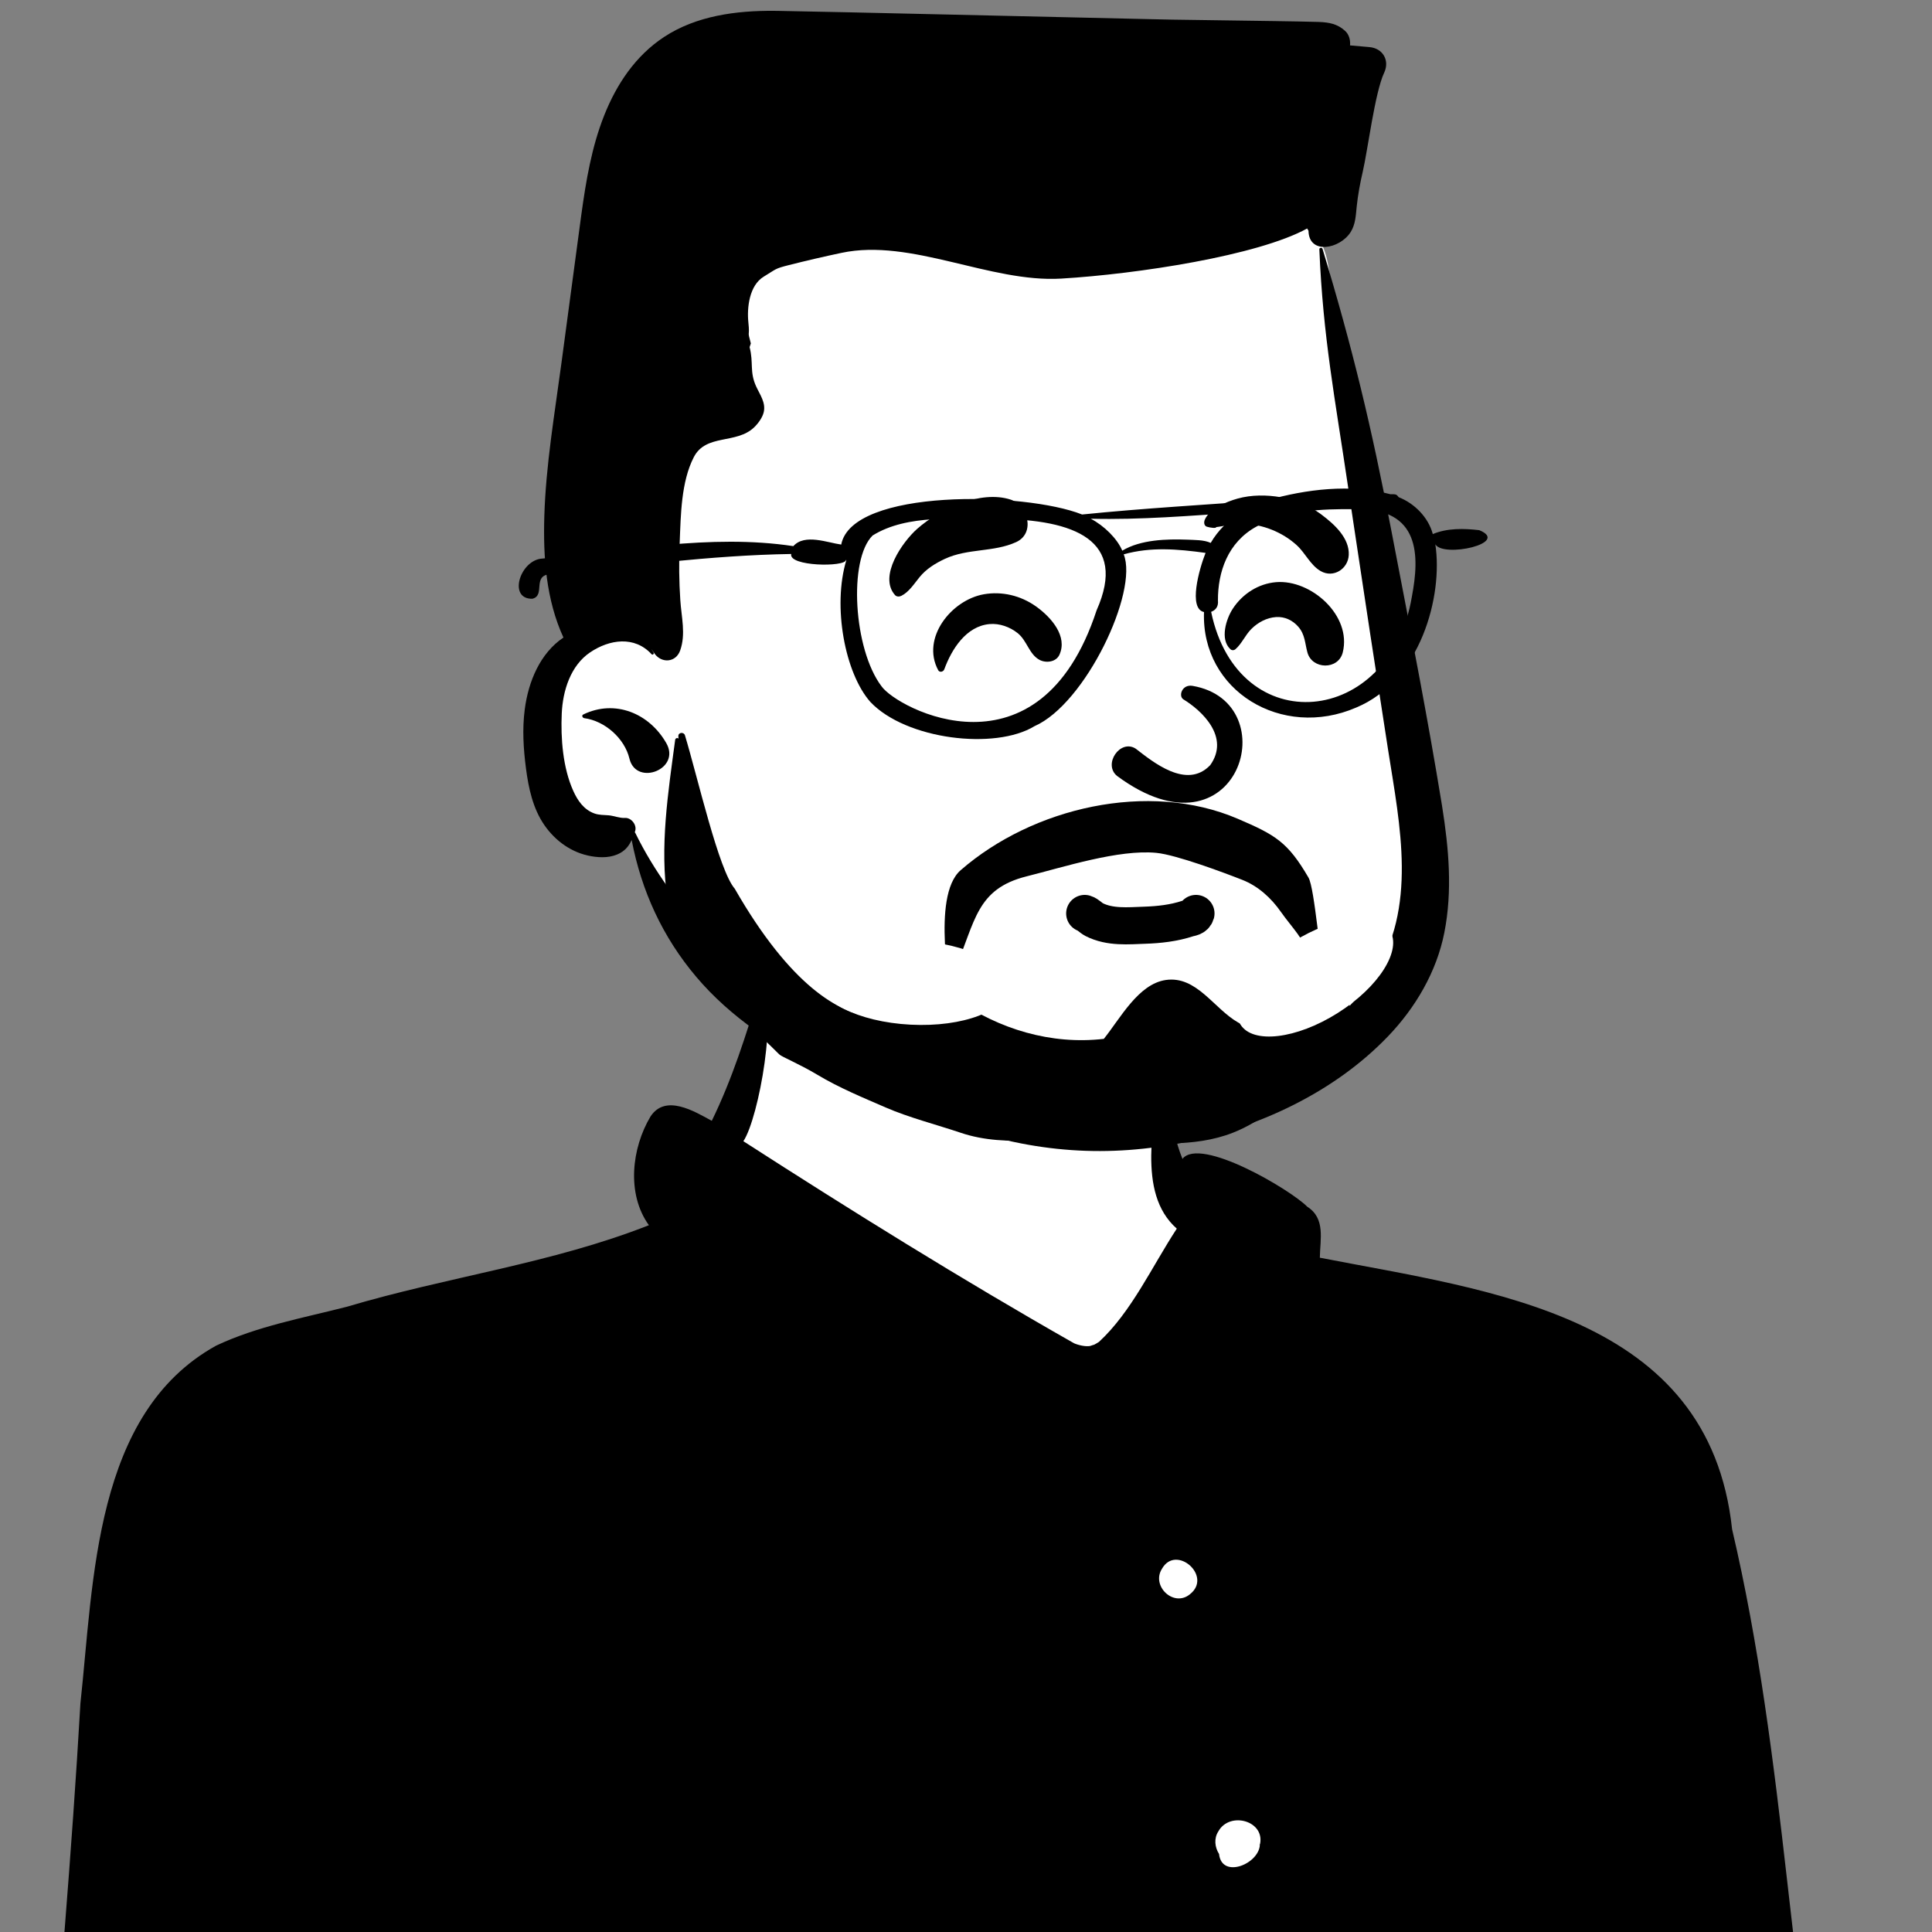 <svg width="250" height="250" viewBox="0 0 250 250" fill="none" xmlns="http://www.w3.org/2000/svg">
<rect x="0" y="0" width="250" height="250" fill="#808080" stroke="none"/>
<g clip-path="url(#clip0_206_222)">
<path fill-rule="evenodd" clip-rule="evenodd" d="M201.439 629.509C200.428 638.374 197.172 656.711 195.573 665.718C195.108 668.336 194.783 670.17 194.689 670.772C185.642 718.069 181.939 766.13 180.221 814.183C179.717 820.435 179.967 826.672 181.054 832.85C181.11 833.168 181.168 833.485 181.228 833.801C181.532 833.739 181.841 833.682 182.154 833.632C194.878 831.564 203.449 840.856 211.731 849.618C214.97 853.043 218.163 856.417 221.514 859.108C229.558 866.286 238.264 872.672 247.386 878.406C251.116 880.602 255.346 883.197 258.203 886.638C260.147 888.982 261.445 891.726 261.411 895.023L261.399 896.154L262.517 895.982C262.852 895.93 263.131 895.948 263.357 896.056C263.596 896.171 263.761 896.379 263.894 896.622C264.489 897.713 264.487 899.446 264.52 900.759C264.529 901.095 264.537 901.408 264.551 901.685C264.652 905.624 262.87 908.223 260.189 910.001C256.015 912.769 249.787 913.641 244.739 914.378C243.805 914.514 242.909 914.645 242.066 914.78C211.013 918.109 179.575 909.703 150.843 898.316C150.762 898.284 150.682 898.252 150.6 898.22C150.522 898.234 150.443 898.246 150.364 898.257C148.074 898.559 146.105 897.338 144.547 895.573C142.395 893.134 140.994 889.608 140.658 886.871C140.366 885.547 140.55 884.314 140.713 883.093C140.93 881.469 141.112 879.865 140.607 878.291C136.643 869.279 136.123 859.478 136.69 849.877C136.534 837.99 139.264 834.637 141.486 831.979C143.351 829.747 144.858 827.936 144.373 822.869C144.312 822.121 144.076 817.307 144.179 814.916L144.922 814.81C143.743 797.811 139.467 780.976 135.19 764.154C128.222 736.756 121.224 709.39 127.937 681.386C130.056 672.752 134.247 665.109 138.452 657.419C141.12 652.539 143.796 647.641 145.978 642.472C146.018 642.379 146.057 642.286 146.095 642.193C146.074 642.101 146.055 642.009 146.037 641.917C145.624 639.774 146.134 637.594 146.62 635.397C147.064 633.39 147.498 631.369 147.395 629.351C147.357 625.556 146.61 621.925 145.825 618.247C145.785 618.059 145.744 617.87 145.703 617.682C145.52 617.631 145.336 617.578 145.153 617.525C141.56 616.485 138.048 615.209 134.675 613.542L133.771 613.095L133.369 614.019C133.241 614.312 133.054 614.537 132.829 614.691C132.581 614.86 132.291 614.945 132 614.956C131.684 614.969 131.364 614.896 131.087 614.742C130.868 614.621 130.677 614.449 130.54 614.226C130.156 612.651 130.585 610.989 130.969 609.342C131.223 608.256 131.471 607.173 131.554 606.118C131.679 605.514 131.786 604.809 131.899 604.057C132.215 601.957 132.545 599.422 133.68 597.914C134.002 597.486 134.396 597.151 134.904 596.986C135.391 596.827 135.968 596.824 136.654 596.983C137.057 597.076 137.403 597.203 137.694 597.362C137.738 596.958 137.782 596.553 137.825 596.148C139.638 579.01 139.984 561.725 138.977 544.522C138.899 543.189 138.813 541.856 138.718 540.524C138.178 541.75 137.65 542.977 137.134 544.207C134.043 551.573 131.33 559.216 128.618 566.855C124.824 577.547 121.033 588.234 116.196 598.141C116.118 598.302 116.039 598.463 115.96 598.623C116.054 598.725 116.13 598.846 116.194 598.978C116.308 599.217 116.368 599.465 116.321 599.714C116.276 599.954 116.134 600.183 115.91 600.404C114.114 602.145 113.179 604.475 112.274 606.81C112.228 606.928 112.183 607.046 112.137 607.164C111.456 609.312 110.341 611.259 108.826 612.752C107.48 614.078 105.818 615.042 103.882 615.408C103.679 615.446 103.476 615.477 103.274 615.501C103.224 615.714 103.175 615.924 103.126 616.132C102.885 617.157 102.634 618.238 102.372 619.366C99.306 632.573 94.722 652.381 86.459 666.96C81.17 676.291 74.379 683.507 65.403 685.2C64.749 685.323 64.095 685.415 63.443 685.477C63.988 685.752 64.444 686.125 64.761 686.644C65.794 688.336 64.763 690.642 63.983 692.756C63.523 694.005 63.084 695.217 62.911 696.291C62.073 698.688 61.371 701.15 60.669 703.615C59.382 708.135 58.099 712.666 55.918 716.803C55.837 716.958 55.754 717.113 55.67 717.267C55.757 717.37 55.825 717.48 55.877 717.608C55.964 717.825 55.98 718.035 55.956 718.293C55.934 718.524 55.888 718.711 55.788 718.889C55.999 718.973 56.207 719.077 56.41 719.201C57.381 719.798 57.975 720.704 58.27 721.738C58.628 722.993 58.557 724.429 58.175 725.789C57.775 727.207 57.034 728.549 56.04 729.524C55.206 730.341 54.189 730.9 53.044 730.967C52.967 730.972 52.89 730.974 52.814 730.974C52.752 731.016 52.69 731.055 52.628 731.09C52.122 731.376 51.417 731.53 50.757 731.542L50.53 733.43C50.674 733.589 50.695 733.672 50.685 733.758C49.714 745.44 46.936 756.832 44.174 768.178C43.662 770.284 43.149 772.389 42.649 774.494C41.675 777.847 40.955 781.302 40.235 784.76C39.054 790.435 37.879 796.12 35.521 801.352C35.463 801.482 35.404 801.611 35.344 801.74C35.402 801.864 35.458 801.989 35.51 802.116C36.687 804.938 36.447 808.199 35.862 811.138C34.911 812.225 33.124 812.133 31.639 812.178C31.069 812.195 30.521 812.212 30.029 812.263C29.714 812.296 29.38 812.347 29.034 812.406C29.084 812.721 29.132 813.037 29.177 813.354C29.898 818.417 29.87 823.574 29.846 828.712C29.832 831.615 29.819 834.513 29.936 837.385C29.95 837.725 29.966 838.064 29.984 838.403C30.293 838.356 30.615 838.323 30.948 838.305C34.197 838.128 36.455 839.464 38.097 841.557C40.636 844.792 41.782 849.717 42.789 853.914C43.064 855.057 43.326 856.15 43.598 857.148C45.668 864.082 48.318 870.763 50.967 877.441C54.498 886.342 58.031 895.238 60.141 904.682L60.463 906.123L61.649 905.244C61.756 905.166 61.881 905.11 62.019 905.105C62.157 905.1 62.301 905.144 62.449 905.231C66.689 907.777 66.735 913.029 66.914 917.451C66.93 917.841 66.945 918.227 66.963 918.605C66.921 919.539 66.99 920.545 67.061 921.567C67.234 924.016 67.592 926.693 65.52 928.259C50.883 938.236 31.089 937.949 14.171 935.329C7.426 934.099 0.841 932.044 -5.411 929.232C-7.774 928.43 -9.541 927.583 -10.623 926.19C-11.541 925.008 -11.921 923.437 -11.772 921.255C-12.188 917.288 -11.831 913.513 -11.48 909.732C-11.175 906.455 -10.874 903.175 -11.036 899.873C-10.54 887.191 -7.638 874.655 -4.786 862.306C-4.671 861.812 -4.557 861.317 -4.443 860.823C-4.276 860.3 -4.108 859.766 -3.937 859.223C-1.74 852.242 0.853 843.688 7.163 839.778C7.338 839.738 7.62 839.729 7.933 839.703C8.765 839.634 9.749 839.521 10.334 839.239C10.35 839.231 10.366 839.224 10.381 839.216L10.021 840.43L11.9 839.626C12.334 839.44 12.787 839.3 13.253 839.213C13.406 839.184 13.56 839.161 13.716 839.143C13.791 838.992 13.866 838.84 13.94 838.688C16.495 833.404 17.682 827.648 18.858 821.89C19.585 818.333 20.311 814.776 21.377 811.34C21.469 811.044 21.563 810.749 21.66 810.455C21.371 810.366 21.086 810.267 20.806 810.159C17.836 809.015 15.143 806.73 14.308 803.64C14.509 802.766 14.925 801.812 15.554 801.097C16.021 800.567 16.611 800.165 17.343 800.119L18.662 800.036L18.175 798.807C17.693 797.589 17.624 796.203 17.771 794.896C20.257 779.575 23.568 764.385 27.136 749.275C28.493 743.656 29.946 738.056 31.586 732.513C31.826 731.845 32.016 731.092 32.21 730.318C32.611 728.715 32.977 726.961 34.144 725.951C34.422 725.712 34.734 725.523 35.071 725.372C34.771 725.102 34.477 724.824 34.19 724.541C31.698 722.084 29.583 719.099 29.523 715.745C29.406 714.335 30.073 712.883 31.104 711.98C31.442 711.684 31.823 711.446 32.233 711.301L33.813 712.273C34.192 712.506 34.553 712.771 34.916 713.035C35.221 713.258 35.526 713.48 35.838 713.686L39.615 716.183L37.176 712.369C35.259 709.368 36.21 705.714 36.982 702.357C37.19 701.451 37.394 700.562 37.549 699.704C37.753 698.79 37.953 697.871 38.153 696.951C39.364 691.385 40.587 685.747 42.716 680.505C42.803 680.291 42.891 680.079 42.98 679.865C42.805 679.719 42.63 679.57 42.456 679.419C34.166 672.221 30.922 663.338 30.502 653.811C29.898 640.081 35.099 625.031 39.706 611.631C40.877 608.225 42.011 604.924 43.008 601.777C43.076 601.561 43.144 601.345 43.212 601.127C43.025 600.982 42.839 600.842 42.653 600.708C41.524 599.896 40.171 599.143 38.775 598.37C35.309 596.451 31.372 594.456 30.849 590.555C30.907 588.459 31.728 586.437 32.514 584.448C32.833 583.64 33.149 582.838 33.42 582.039C33.63 581.1 34.27 579.881 35.085 579.329C35.261 579.209 35.447 579.112 35.646 579.135C35.823 579.154 35.986 579.272 36.153 579.449L37.281 580.642L37.768 579.074C38.017 578.273 38.267 577.471 38.517 576.668C43.289 561.355 48.131 545.76 47.695 529.586C47.689 529.35 47.681 529.113 47.673 528.879C47.437 528.802 47.198 528.734 46.954 528.677C45.292 528.29 43.604 528.442 41.938 528.61C39.844 528.82 37.763 529.109 35.885 527.703C18.772 514.612 20.634 481.245 22.099 461.767C22.118 461.514 22.138 461.258 22.157 461.003C21.92 460.937 21.683 460.864 21.447 460.785C20.652 460.519 19.892 460.193 19.201 459.782L18.633 459.445L18.115 459.854C17.864 459.864 17.717 459.716 17.554 459.542C16.886 458.832 16.225 457.542 15.567 455.959C13.238 450.356 11.154 441.184 10.539 438.483C10.523 438.415 10.509 438.351 10.493 438.281C-1.96 381.841 2.804 323.643 7.471 266.458C7.805 262.371 8.138 258.29 8.464 254.216C9.469 246.683 9.854 238.972 10.239 231.245C11.026 215.433 11.796 199.547 18.034 185.018C22.2 174.405 33.944 171.941 43.917 169.708C44.191 169.647 44.464 169.586 44.735 169.525C49.929 167.978 55.152 166.783 60.368 165.59C68.361 163.761 76.338 161.932 83.952 158.931C84.364 158.769 84.775 158.603 85.184 158.434C84.891 158.135 84.622 157.816 84.379 157.478C83.043 155.616 82.519 153.18 82.656 150.762C82.799 148.255 83.654 145.754 85.121 143.901C85.697 143.478 86.373 143.433 87.058 143.545C88.403 143.765 89.805 144.562 90.945 145.19C91.058 145.253 91.168 145.313 91.276 145.372L92.132 145.841L92.587 144.977C94.381 141.566 95.626 137.807 96.843 134.118C97.545 131.987 98.24 129.881 99.033 127.885C101.464 122.747 105.634 120.283 110.444 119.335C117.694 117.905 126.366 119.835 133.073 121.509C133.314 121.571 133.556 121.632 133.8 121.694C137.183 122.552 140.811 123.446 143.624 125.558C148.308 129.299 149.303 135.115 150.361 140.821C150.897 143.71 151.434 146.584 152.378 149.207C152.484 149.501 152.596 149.794 152.713 150.087C152.98 149.966 153.241 149.875 153.495 149.817C157.204 148.969 165.345 153.791 168.151 156.359C168.885 156.845 169.22 157.329 169.395 157.874C169.685 158.782 169.592 159.822 169.525 160.848C169.494 161.314 169.465 161.777 169.459 162.23C169.456 162.495 169.46 162.764 169.469 163.035C169.725 163.085 169.981 163.135 170.236 163.185C171.888 163.506 173.574 163.819 175.281 164.137C187.497 166.411 200.819 168.856 210.322 175.582C216.967 180.284 221.704 187.109 222.811 197.484C226.323 212.477 228.187 227.625 229.913 242.782C230.145 244.784 230.374 246.788 230.603 248.792C233.384 273.104 236.186 297.554 243.741 320.926C244.483 322.743 245.202 324.491 245.922 326.241C257.218 353.705 268.682 381.538 271.394 411.401C272.865 425.672 272.641 440.09 270.199 454.236C270.057 454.999 269.453 455.533 268.764 455.814C268.008 456.122 267.101 456.15 266.422 455.722L262.808 453.441L265.1 457.048C269.924 464.641 265.884 477.994 263.149 487.422C262.744 488.819 262.363 490.133 262.035 491.337C259.935 498.299 256.539 505.881 251.204 509.903C249.184 511.425 246.884 512.424 244.264 512.647C241.858 512.851 239.191 512.402 236.236 511.139C235.866 510.98 235.507 510.817 235.16 510.651C235.08 511.043 234.999 511.436 234.919 511.828C229.115 540.035 222.638 567.992 214.95 595.756L213.879 599.625L216.584 596.659C217.016 596.186 217.511 595.908 218.027 595.805C218.606 595.69 219.202 595.792 219.75 596.04C220.376 596.323 220.941 596.796 221.363 597.389C221.748 597.931 222.013 598.575 222.087 599.274C221.866 603.067 220.641 606.713 219.431 610.352C218.786 612.293 218.142 614.232 217.639 616.188C217.077 618.206 215.892 619.445 214.371 620.227C212.045 621.423 209.003 621.617 206.135 621.828C204.638 621.938 203.182 622.047 201.875 622.27C201.679 622.304 201.482 622.341 201.282 622.381C201.225 622.571 201.169 622.76 201.114 622.951C200.728 624.288 200.39 625.639 200.051 626.99C199.781 628.071 199.51 629.152 199.214 630.226L201.058 630.759C201.193 630.314 201.32 629.897 201.439 629.509ZM58.228 461.52C58.292 453.42 61.179 445.782 64.04 438.155C65.233 434.977 66.424 431.801 67.418 428.598C67.478 428.407 67.536 428.217 67.594 428.026C67.444 427.875 67.293 427.731 67.139 427.595C66.41 426.947 65.508 426.356 64.588 425.758C63.305 424.925 61.967 424.087 61.17 422.956C60.68 422.26 60.426 421.441 60.596 420.324C61.058 411.976 61.628 403.63 62.31 395.298C62.469 393.519 62.631 391.74 62.792 389.96C65.637 358.579 68.503 326.839 62.868 295.614C62.62 294.192 62.331 292.785 62.041 291.377C61.846 290.431 61.652 289.485 61.47 288.536C61.444 288.396 61.415 288.211 61.381 287.995C61.218 286.97 60.947 285.339 60.399 284.149C59.904 283.073 59.179 282.386 58.311 282.234C58.005 282.181 57.693 282.196 57.381 282.276C57.325 282.498 57.269 282.726 57.214 282.953C47.777 321.818 50.145 361.465 52.523 401.037C53.617 419.242 54.71 437.431 54.642 455.519C54.642 455.697 54.641 455.874 54.64 456.052C54.753 456.087 54.861 456.146 54.958 456.234C55.203 456.456 55.27 456.766 55.221 457.055C55.162 457.406 54.942 457.74 54.604 457.918C54.486 457.98 54.361 458.02 54.234 458.039C54.196 458.209 54.157 458.378 54.118 458.548C53.936 459.321 53.732 460.089 53.505 460.852C53.449 461.039 53.392 461.226 53.334 461.412C53.477 461.549 53.62 461.685 53.764 461.821C54.728 462.738 55.698 463.647 56.678 464.547L58.427 466.152L58.286 463.783C58.24 463.024 58.222 462.27 58.228 461.52Z" fill="white"/>
<path fill-rule="evenodd" clip-rule="evenodd" d="M264.171 466.183C260.588 478.232 257.299 496.074 248.174 504.945C244.964 507.538 241.19 505.955 237.505 505.639C239.88 491.7 241.519 477.647 242.843 463.572C250.35 462.132 257.588 459.514 264.292 455.847C266.033 458.765 264.945 463.203 264.171 466.183ZM234.248 501.952C230.789 521.864 226.073 541.526 221.509 561.159C219.092 573.127 213.943 585.469 212.834 597.281C189.543 606.575 164.344 602.963 140.255 599.169C140.626 598.856 140.909 598.376 140.949 597.789C141.548 597.517 142.037 596.976 142.127 596.167C143.483 578.425 145.962 559.128 141.772 541.962C144.54 539.466 147.016 536.565 149.324 533.639C151.423 530.868 147.055 527.203 144.6 529.219C147.998 520.732 151.504 512.29 155.18 503.917C156.162 501.674 152.853 499.719 151.861 501.978C138.172 533.307 126.623 565.371 114.684 597.415C114.019 596.095 111.347 596.253 112.316 598.129C87.854 600.173 62.322 593.932 39.816 583.779C45.195 566.507 51.321 548.911 50.962 530.634C56.23 530.879 63.348 527.88 66.136 523.345C68.924 525.511 72.341 522.852 73.81 520.327C77.204 513.705 75.325 505.62 73.362 498.832C80.291 499.922 88.966 493.496 84.226 486.317C76.9 479.891 68.54 474.417 61.359 467.645C60.745 454.947 65.665 443.097 70.133 431.185C92.712 447.098 114.849 464.22 138.558 478.267C142.635 478.682 145.927 475.597 148.988 473.345C157.72 466.865 166.533 460.471 175.138 453.815C176.082 454.163 177.167 454.077 177.97 453.539C183.465 459.425 189.273 464.86 194.709 470.775C197.975 473.793 200.333 478.504 204.892 479.661C207.023 480.052 208.38 479.169 209.746 477.69C218.038 468.916 226.959 460.768 235.551 452.295C236.656 453.732 238.786 453.247 239.848 451.869C238.985 468.639 236.786 485.357 234.248 501.952ZM218.891 599.29C218.628 599.514 218.939 599.322 219.188 599.696C219.44 602.103 218.027 604.55 217.553 606.912C215.982 610.387 216.134 618.424 211.496 618.548C185.876 623.005 159.989 619.208 134.919 613.476C135.245 608.39 136.821 603.149 135.793 598.112C136.212 597.735 136.657 597.472 137.153 597.37C137.013 598.082 137.109 598.956 137.655 599.309C159.105 608.73 190.18 610.677 212.443 601.921C214.784 602.661 216.533 599.645 214.699 597.981C215.009 597.939 215.307 597.831 215.559 597.639C215.195 599.229 217.524 600.458 218.891 599.29ZM147.563 619.588C148.216 619.761 148.872 619.921 149.528 620.077C149.024 621.28 149.751 623.017 149.553 624.369C149.092 622.692 148.443 621.072 147.563 619.588ZM109.285 605.792C108.265 608.719 106.645 611.974 103.224 612.439C102.424 612.116 101.503 612.173 100.901 612.723C78.603 612.422 51.319 605.7 34.34 591.019C34.136 589.01 35.092 586.989 35.291 584.989C35.572 584.198 35.893 579.21 36.955 580.135C36.145 582.119 35.446 585.03 38.536 584.736C60.398 597.348 86.233 602.152 111.282 601.363C110.485 602.762 109.883 604.279 109.285 605.792ZM62.962 689.162C61.044 696.036 58.992 702.877 56.798 709.668C54.689 719.739 49.61 721.091 42.062 714.493C36.6 711.186 38.904 705.247 39.73 700.128C40.751 693.837 42.075 687.591 43.029 681.29C49.045 685.748 56.619 687.936 64.062 686.961C63.467 687.536 63.208 688.279 62.962 689.162ZM52.907 721.412C52.84 721.392 52.77 721.37 52.703 721.348C52.779 721.322 52.853 721.293 52.927 721.268C52.92 721.316 52.914 721.363 52.907 721.412ZM48.975 734.375C46.595 755.548 39.72 775.889 35.011 796.612C34.479 800.905 31.198 802.473 27.243 801.113C25.618 800.692 23.132 800.09 21.941 798.813C20.584 797.354 21.506 794.509 21.807 792.807C23.676 782.279 25.775 771.796 27.925 761.319C30.486 749.937 32.567 738.329 35.365 727.076C39.42 730.515 44.585 732.933 50.002 733.034C49.477 733.226 49.039 733.674 48.975 734.375ZM34.075 810.045C33.755 810.116 33.435 810.173 33.112 810.225C33.599 808.682 34.064 806.536 33.199 805.098C33.397 805.028 33.589 804.951 33.775 804.865C34.059 806.602 34.258 808.269 34.075 810.045ZM31.317 853.699C36.474 857.047 39.484 862.682 42.123 868.058C43.819 871.508 45.202 875.671 47.797 878.612C48.872 881.508 49.954 884.401 50.984 887.312C54.068 896.894 57.915 907.059 57.544 917.165C57.547 917.156 57.547 917.143 57.554 917.127C57.519 917.38 57.433 917.625 57.374 917.872C57.608 917.71 57.878 917.553 57.512 917.821C57.478 917.793 57.376 917.887 57.371 917.879C57.371 917.885 57.368 917.892 57.368 917.898C57.391 917.879 57.413 917.863 57.442 917.843C57.417 917.861 57.387 917.892 57.362 917.914C57.362 917.921 57.358 917.93 57.355 917.939C57.336 917.957 57.194 918.061 57.224 918.023C56.888 918.176 56.613 918.388 56.357 918.643C36.598 922.928 14.783 923.69 -3.486 913.876C-10.507 899.588 -3.305 875.714 -0.424 860.327C8.774 855.083 20.818 848.429 31.317 853.699ZM39.272 848.026C40.017 851.316 40.52 854.637 41.208 857.927C39.187 855.743 38.147 853.002 36.383 850.695C35.297 848.416 34.131 845.139 31.429 844.717C31.355 842.868 31.304 841.018 31.278 839.168C35.873 839.738 38.296 843.696 39.272 848.026ZM64.306 920.17C64.251 919.268 63.778 918.372 63.003 917.879C63.181 914.695 62.637 911.603 62.139 908.465C65.484 912.037 64.06 917.761 64.607 922.24C64.563 924.023 65.428 926.293 63.355 927.213C56.885 931.687 49.042 933.773 41.31 934.672C24.444 936.604 6.909 933.503 -8.161 925.661C-10.178 922.929 -9.472 916.286 -9.742 912.788C-8.789 915.91 -7.116 918.687 -3.806 919.664C16.696 929.535 40.825 928.347 62.392 922.791C63.805 922.411 64.374 921.31 64.306 920.17ZM10.178 851.092C10.296 850.948 10.408 850.804 10.523 850.656C11.243 850.621 11.963 850.558 12.683 850.478C11.606 850.908 10.546 851.375 9.512 851.898C9.736 851.632 9.96 851.364 10.178 851.092ZM18.911 834.695C20.669 827.279 21.301 819.65 22.194 812.09C24.78 813.008 27.373 813.64 30.092 813.712C26.761 823.805 26.933 834.854 27.023 845.392C22.935 846.086 18.534 846.474 14.527 845.108C16.536 841.889 17.98 838.388 18.911 834.695ZM46.485 523.284C44.242 523.06 42.011 523.216 39.791 523.536C26.646 514.604 24.574 477.969 22.511 462.503C31.917 464.907 41.879 464.259 51.01 461.095C51.182 462.781 53.106 463.649 54.277 462.512C60.469 473.534 69.734 482.36 79.291 490.25C79.18 489.882 79.1 490.557 79.24 490.301C78.023 493.092 73.553 491.644 71.439 493.588C70.082 494.599 69.797 496.369 70.661 497.549C68.374 503.869 72.01 511.586 68.588 517.581C67.819 518.474 66.818 519.116 66.156 520.119C61.601 516.998 57.45 523.599 52.837 523.889C52.869 523.889 52.901 523.889 52.936 523.885C52.226 523.964 51.087 523.925 50.463 523.837C49.139 523.632 47.82 523.417 46.485 523.284ZM54.959 302.449C55.925 296.148 57.051 289.885 58.514 283.684C60.277 283.991 60.67 288.029 60.895 289.22C68.443 323.376 65.175 358.527 61.941 393.002C61.157 402.247 60.511 411.508 60.005 420.775C59.352 425.037 64.253 426.483 66.869 428.816C63.23 440.532 56.952 451.866 57.694 464.343C56.719 463.447 55.752 462.541 54.792 461.629C55.035 460.845 55.243 460.061 55.419 459.271C56.614 458.649 56.993 456.932 55.97 456.026C56.363 404.938 46.776 353.414 54.959 302.449ZM150.357 203.002C152.171 199.774 156.976 203.966 153.957 206.311C151.857 208.012 148.945 205.218 150.357 203.002ZM157.643 236.999C159.114 234.295 163.89 235.637 162.997 238.842C163.009 238.704 163.019 238.596 163.029 238.512C163.156 241.122 158.096 243.24 157.745 239.904C157.195 239.037 157.064 237.901 157.643 236.999ZM164.389 273.722C168.031 272.288 169.373 277.67 166.287 279.105C162.968 280.283 161.14 274.91 164.389 273.722ZM168.638 313.149C169.537 310.104 174.133 310.909 174.1 314.039C173.984 318.266 167.728 316.99 168.638 313.149ZM176.171 351.396C177.449 347.571 182.358 349.55 181.947 353.255C182.483 355.395 178.336 359.712 177.496 356.215C176.376 354.865 175.848 353.13 176.171 351.396ZM183.883 395.508C183.893 395.495 183.903 395.482 183.912 395.469C186.643 396.755 184.28 402.607 181.647 400.458C179.092 398.899 180.86 393.954 183.883 395.508ZM187.477 431.319C190.663 434.451 185.736 439.409 182.593 436.202C179.404 433.076 184.328 428.117 187.477 431.319ZM264.91 455.511C264.952 455.603 264.997 455.696 265.048 455.783C264.965 455.712 264.882 455.642 264.798 455.572C264.833 455.552 264.872 455.533 264.91 455.511ZM145.477 828.669C145.597 830.989 145.77 833.329 146.328 835.575C147.987 844.707 159.716 855.668 169.368 849.108C173.797 845.991 175.736 839.959 181.016 838.004C186.549 835.952 192.607 837.972 197.263 841.143C202.651 844.813 206.85 850.042 211.439 854.609C221.198 864.324 232.021 872.974 243.608 880.413C249.672 884.179 262.37 889.825 257.343 898.641C253.497 904.222 243.818 901.561 242.152 904.711C220.682 905.595 199.673 899.722 179.263 893.71C168.901 890.323 158.06 888.348 148.015 884.045C138.388 875.614 138.356 857.06 139.682 845.169C140.114 842.569 141.187 830.204 145.237 832.406C146.44 832.538 144.693 831.208 144.264 831.37C144.828 830.569 145.291 829.644 145.477 828.669ZM262.309 898.052C262.447 898.119 262.591 898.151 262.738 898.154C263.161 899.236 262.953 903.642 262.873 904.401C261.571 911.031 251.131 912.132 245.596 913.134C226.149 916.199 206.37 914.056 187.397 909.168C178.137 906.874 168.927 904.221 159.938 901.025C151.947 898.593 142.08 894.557 143.061 884.426C147.525 890.436 161.742 892.21 168.895 894.696C191.343 901.515 214.119 908.85 237.81 909.085C241.399 908.931 246.359 909.934 249.052 907.229C254.761 906.413 260.684 903.252 262.309 898.052ZM267.474 382.708C262.274 362.216 253.907 342.713 245.762 323.271C236.959 297.456 234.379 270.114 231.234 243.175C229.504 227.976 227.633 212.798 224.133 197.885C221.158 170.086 192.926 167.055 170.786 162.746C170.817 160.372 171.547 157.672 169.166 156.154C166.981 153.934 155.314 147.035 153.01 149.956C152.105 147.755 151.662 145.313 151.234 142.963C150.946 142.036 150.827 138.839 149.82 138.864C149.604 145.123 146.949 154.285 152.277 158.986C149.079 163.861 146.412 169.767 142.197 173.649C142.2 173.645 142.203 173.642 142.207 173.639C141.995 173.776 141.781 173.901 141.56 174.019C141.611 173.978 141.307 174.09 141.058 174.17C140.485 174.279 139.538 174.069 138.952 173.805H138.959C124.443 165.555 110.242 156.72 96.191 147.671C98.199 144.699 100.798 130.137 98.306 128.119C96.563 133.864 94.749 139.628 92.104 145.034C89.813 143.783 86.106 141.534 84.175 144.474C81.739 148.558 81.044 154.48 83.967 158.541C71.406 163.491 57.86 165.224 44.891 169.092C39.24 170.541 33.256 171.619 27.954 174.132C12.153 182.898 12.14 204.498 10.407 220.406C5.961 297.842 -8.144 377.893 13.944 453.857C14.792 456.189 16.047 458.429 17.023 460.723C17.41 461.632 18.415 461.603 19.077 461.111C19.826 461.556 20.648 461.911 21.509 462.199C20.063 481.949 18.103 518.029 37.166 529.806C40.498 531.003 43.643 529.299 47.103 530.116C47.563 547.028 42.194 563.271 37.218 579.293C33.558 576.457 32.155 584.992 31.048 587.19C27.331 595.065 37.255 598.588 42.459 601.991C34.7 626.424 18.635 660.26 42.194 680.647C39.694 686.801 38.411 693.53 36.975 700.019C36.203 704.256 34.178 709.458 36.735 713.389C36.043 712.932 35.389 712.393 34.683 711.959C37.756 711.913 33.212 709.67 31.378 711.345C26.258 715.158 30.051 722.145 33.883 725.729C32.392 726.842 31.877 729.921 31.435 731.383C29.624 737.386 28.037 743.463 26.568 749.559C22.994 764.7 19.676 779.923 17.186 795.277C17.016 796.781 17.115 798.311 17.65 799.665C15.723 799.749 14.565 801.59 13.951 803.197C13.081 806.798 17.693 810.339 20.827 811.559C17.524 822.522 17.227 834.723 10.229 844.241C9.477 843.511 8.191 843.379 7.547 844.592C6.845 846.603 2.528 852.069 4.146 853.706C4.2 854.099 4.402 854.487 4.703 854.733C3.157 855.777 1.682 856.886 0.213 858.049C2.177 852.425 3.808 845.862 8.03 841.529C9.144 840.893 10.568 841.108 11.458 840.049C12.107 839.274 12.139 838.349 11.49 837.591C11.183 837.229 10.475 837.613 10.664 838.071C11.202 839.363 7.893 839.136 7.131 839.399C-0.298 844.015 -2.964 854.506 -5.372 862.461C-8.263 876.433 -12.311 890.674 -11.416 905.047C-12.378 910.073 -13.762 923.888 -10.847 927.687C4.537 936.854 23.623 939.545 41.311 937.78C49.195 936.638 69.897 934.138 68.418 923.195C67.922 917.015 69.351 908.762 63.301 904.906C62.607 904.499 61.938 904.612 61.445 904.976C57.747 888.425 49.713 873.547 44.891 857.399C42.87 849.99 41.407 837.296 31.263 837.85C30.937 829.866 31.627 821.68 30.523 813.773C30.523 813.776 30.523 813.776 30.52 813.776C30.514 813.757 30.504 813.738 30.495 813.722C32.578 813.469 36.082 814.026 37.186 811.847C37.751 808.782 38.028 805.181 36.763 802.25C40.565 793.851 41.362 784.107 43.945 775.239C47.154 761.745 50.853 748.241 52.005 734.375C52.066 733.636 51.669 733.178 51.141 733.005C51.964 732.99 52.838 732.785 53.467 732.429C59.148 732.102 62.389 722.011 57.279 718.887C57.323 718.452 57.266 718.071 57.135 717.754C60.591 711.151 61.785 703.935 64.214 697.028C64.672 693.954 67.695 689.411 65.947 686.647C92.18 679.833 98.439 639.604 104.427 616.855C113.076 615.165 112.257 606.931 116.952 601.59C117.775 600.794 117.813 599.837 117.426 599.066C125.727 582.064 130.962 562.774 138.386 545.082C139.388 562.232 139.05 579.465 137.237 596.551C131.754 595.279 131.733 602.852 130.968 606.487C130.571 608.746 130.175 611.002 129.778 613.261C129.195 616.586 133.471 617.536 134.616 614.906C138.04 616.599 141.605 617.895 145.253 618.951C146.024 622.573 146.773 626.145 146.802 629.885C147.03 634.168 144.661 638.458 145.461 642.602C140.18 655.199 131.897 666.007 128.079 679.133C115.46 725.068 141.207 769.8 144.331 815.379C143.015 809.633 143.782 823.669 143.836 824.829C143.977 834.186 135.785 829.851 136.099 850.324C135.52 860.069 136.075 870.049 140.06 879.088C140.943 881.869 139.428 884.638 140.073 887.492C140.705 892.661 144.936 900.494 150.856 899.712C184.634 912.502 223.766 924.101 259.295 912.191C261.765 910.961 264.341 909.37 265.227 906.609C265.985 904.144 267.006 894.814 262.738 895.536C262.829 887.049 254.766 881.923 248.264 878.096C239.174 872.384 230.498 866.019 222.485 858.865C210.336 849.112 200.323 830.274 182.367 833.188C180.028 820.37 182.478 807.299 182.459 794.362C183.629 737.309 194.852 681.376 203.344 625.169C203.419 624.682 202.754 624.477 202.591 624.963C184.303 677.71 179.662 734.303 176.225 789.706C175.089 804.6 176.371 819.424 179.423 834.032C171.389 836.242 170.146 848.753 160.764 847.55C155.78 846.504 151.316 842.57 149.314 837.936C151.446 834.47 149.938 829.624 149.852 825.684C149.522 821.863 149.135 818.045 148.683 814.234C145.573 770.456 121.586 728.103 131.047 683.837C135.569 662.065 157.033 643.801 150.271 620.253C169.544 624.686 189.629 625.566 209.231 622.957C216.345 622.736 218.618 619.731 220.11 613.101C221.185 608.683 223.381 604.344 223.417 599.757C223.099 596.192 218.808 593.703 216.242 596.516C223.935 568.735 230.42 540.746 236.226 512.525C254.982 520.571 262.37 497.419 265.819 483.475C267.482 475.125 271.062 464.848 266.277 457.037C280.272 462.616 270.968 390.286 267.474 382.708Z" fill="black"/>
<path fill-rule="evenodd" clip-rule="evenodd" d="M128.213 11.083C146.383 11.083 169.836 22.481 171.837 34.154C174.193 47.911 186.815 100.697 183.965 117.625C181.115 134.553 165.757 146.739 141.181 146.739C116.605 146.739 98.263 133.337 94.051 128.735C89.839 124.133 82.034 107.704 82.034 107.704C82.034 107.704 68.876 105.954 68.813 95.228C68.751 84.502 77.368 80.6 77.368 80.6C77.368 80.6 74.296 38.271 82.034 27.25C89.772 16.23 110.043 11.083 128.213 11.083Z" fill="white"/>
<path fill-rule="evenodd" clip-rule="evenodd" d="M170.723 32.271C170.71 32.025 171.069 31.996 171.136 32.213C175.056 45.164 177.472 55.256 180.016 68.533L180.767 72.439C182.775 82.856 184.803 93.288 186.515 103.756L186.616 104.381C187.474 109.799 187.968 115.27 186.893 120.7C185.888 125.775 183.143 130.428 179.578 134.133C172.688 141.295 163.113 145.769 153.482 147.769C148.611 148.78 143.587 149.17 138.624 148.818C136.15 148.645 133.68 148.296 131.258 147.781L130.99 147.724C128.549 147.197 126.381 146.568 125.085 144.271C124.759 143.692 124.89 142.7 125.575 142.402C126.867 141.845 127.818 141.612 129.229 141.772C130.576 141.925 131.891 142.332 133.223 142.585C135.767 143.068 138.352 143.311 140.941 143.369C146.026 143.481 151.123 142.844 155.984 141.327C164.336 138.719 172.823 133.73 177.703 126.268C183.443 117.489 181.157 106.835 179.636 97.14L179.59 96.847C178.05 86.938 176.528 77.028 175.05 67.113L174.419 62.863C172.762 51.634 171.197 43.618 170.723 32.271ZM85.927 4.786C90.095 2.039 95.275 1.363 100.171 1.401L100.784 1.409C107.053 1.505 138.611 2.256 149.176 2.487L151.69 2.54C155.017 2.602 161.726 2.668 165.183 2.731L165.383 2.735C167.079 2.767 168.775 2.78 170.471 2.834L170.719 2.843C171.99 2.897 173.047 3.087 174.042 3.983C174.548 4.437 174.745 5.129 174.699 5.788L174.691 5.874L177.21 6.095C178.92 6.246 179.824 7.78 179.145 9.332L179.111 9.407C177.904 11.98 176.983 19.468 176.336 22.236C175.997 23.692 175.725 25.17 175.565 26.658C175.437 27.83 175.424 29.004 174.771 30.034C173.379 32.233 169.389 32.993 169.319 29.88C169.315 29.781 169.149 29.653 169.159 29.56C162.759 33.08 147.162 35.461 137.319 36.05C128.125 36.6 117.901 30.808 108.893 32.719C106.611 33.202 104.336 33.73 102.077 34.303C100.224 34.77 100.48 34.798 98.823 35.8C96.967 36.926 96.637 39.797 96.839 41.72C97.055 43.758 96.647 42.582 97.159 44.44L96.999 44.92C97.527 46.936 96.973 48.092 97.837 49.986C98.33 51.068 99.124 52.108 98.823 53.352C98.653 54.053 98.099 54.802 97.591 55.292C95.273 57.516 91.357 56.098 89.783 59.145C88.135 62.33 88.094 66.645 87.954 70.17L87.946 70.376C87.844 72.805 87.872 75.24 88.032 77.663C88.176 79.871 88.765 82.056 88.01 84.178C87.459 85.721 85.661 85.865 84.72 84.61C84.612 84.466 84.513 84.319 84.421 84.17L84.33 84.021L84.324 84.025C84.413 84.165 84.496 84.31 84.576 84.457C84.663 84.62 84.448 84.799 84.317 84.658C82.103 82.249 78.867 82.728 76.362 84.415C73.824 86.13 72.823 89.388 72.691 92.31C72.544 95.551 72.832 99.35 74.183 102.344C74.752 103.612 75.565 104.776 76.912 105.26C77.524 105.477 78.106 105.448 78.743 105.5C79.405 105.551 80.202 105.884 80.845 105.839C81.68 105.779 82.431 106.734 82.194 107.533L82.176 107.586C82.164 107.624 82.151 107.663 82.138 107.698C82.17 107.727 82.202 107.762 82.224 107.813C84.656 112.783 87.991 117.205 91.677 121.308C93.524 123.359 95.571 125.244 97.712 126.988C98.768 127.848 99.882 128.71 101.056 129.404C101.447 129.631 101.805 129.784 102.244 129.91C102.448 129.967 102.682 129.996 102.88 130.063L103.086 130.133C103.1 130.138 103.114 130.142 103.127 130.146C103.715 130.213 104.211 130.604 104.407 131.215C104.915 132.808 103.991 134.216 102.41 134.655C100.697 135.134 99.083 134.293 97.725 133.327L97.635 133.263C94.867 131.27 92.317 129.032 90.109 126.421C85.741 121.266 83.005 115.298 81.738 108.696C81.424 109.372 81.002 109.96 80.269 110.37C79.13 111.01 77.77 111.01 76.522 110.796C74.01 110.37 71.869 108.837 70.439 106.764C68.954 104.613 68.4 102.002 68.064 99.458C67.731 96.911 67.568 94.354 67.901 91.8C68.378 88.133 69.917 84.508 72.909 82.498C70.669 77.618 70.275 72.146 70.435 66.802C70.631 60.223 71.767 53.57 72.64 47.052L75.124 28.52L75.225 27.773C75.825 23.414 76.554 19.031 78.186 14.924C79.795 10.876 82.24 7.215 85.927 4.786ZM75.476 92.453C79.578 90.463 84.01 92.296 86.218 96.159C88.138 99.517 82.43 101.737 81.477 98.275L81.45 98.168C80.823 95.548 78.269 93.282 75.604 92.93C75.383 92.898 75.219 92.578 75.476 92.453Z" fill="black"/>
<path fill-rule="evenodd" clip-rule="evenodd" d="M182.7 77.182C179.882 94.08 160.215 95.949 156.721 79.173C157.282 78.955 157.685 78.527 157.601 77.695C157.581 74.039 158.861 70.175 162.58 68.142C166.423 66.044 170.921 65.836 175.369 65.889C183.857 65.71 183.678 72 182.7 77.182ZM153.642 69.833C150.978 69.733 147.608 69.817 145.222 71.256C144.566 69.689 142.861 68.017 141.139 67.122C147.54 67.288 154.13 66.73 160.579 66.296C159.035 67.229 157.599 68.631 156.665 70.252C155.799 69.842 154.559 69.88 153.642 69.833ZM141.9 78.973C134.514 101.517 116.077 91.691 114.067 88.802C110.441 84.021 109.759 72.399 112.917 69.292C117.438 66.482 123.838 67.205 129.178 67.136C138.99 67.253 145.958 69.856 141.9 78.973ZM191.421 68.605C189.414 68.372 187.27 68.325 185.404 69.109C184.83 66.943 183.026 65.133 180.99 64.337C180.743 64.063 180.78 63.915 179.938 63.957C174.768 62.579 168.983 63.308 164.015 64.721C156.169 65.306 147.937 65.769 140.024 66.576C132.612 63.624 110.244 63.192 108.854 70.466C107.106 70.234 104.128 69.014 102.659 70.669C91.881 69.049 80.745 71.301 69.92 72.304C67.196 72.749 65.792 77.543 68.885 77.478C70.624 77.059 68.832 74.492 71.173 74.299C81.617 73.288 91.832 71.853 102.383 71.685C102.015 73.3 109.361 73.405 109.469 72.462C109.485 72.469 109.501 72.474 109.517 72.48C107.702 78.478 109.341 87.11 112.621 90.829C117.217 95.699 128.755 97.096 133.871 93.963C140.471 91.071 147.336 76.554 145.408 71.731C148.908 70.747 152.368 71.043 156 71.544C155.169 73.626 153.733 78.754 155.798 79.198C155.419 89.378 165.868 95.73 175.499 91.554C183.836 88.084 186.752 77.1 185.731 70.434C186.769 72.212 195.483 70.276 191.421 68.605Z" fill="black"/>
<path fill-rule="evenodd" clip-rule="evenodd" d="M153.101 90.478C155.517 91.947 159.199 95.372 156.599 99.013C153.54 102.224 149.134 98.543 146.963 96.878C144.95 95.587 142.688 98.906 144.556 100.413C160.244 112.027 166.61 90.862 154.323 88.751C152.97 88.518 152.468 90.024 153.101 90.478ZM127.297 76.901C129.659 76.483 132.078 77.07 134.032 78.451L134.18 78.558C136.063 79.935 138.169 82.353 137.089 84.726C136.655 85.679 135.357 85.828 134.533 85.396C133.161 84.677 132.912 82.907 131.688 81.928C130.685 81.125 129.333 80.638 128.04 80.755C125.003 81.031 123.135 84.026 122.191 86.608C122.071 86.938 121.586 87.067 121.397 86.712C119.172 82.555 123.11 77.644 127.297 76.901ZM165.125 75.332C169.648 74.96 174.943 79.649 173.752 84.424C173.181 86.716 169.782 86.65 169.178 84.424C168.846 83.2 168.879 82.116 167.998 81.099C167.27 80.26 166.236 79.772 165.125 79.847C163.9 79.929 162.77 80.542 161.911 81.402C161.136 82.179 160.672 83.316 159.869 84.004C159.671 84.173 159.406 84.183 159.211 84.004C157.829 82.729 158.659 80.076 159.535 78.745C160.79 76.841 162.832 75.521 165.125 75.332ZM118.683 68.433C121.585 65.864 126.858 63.383 130.771 64.647C133.021 65.374 134.002 68.999 131.49 70.148C128.582 71.478 125.229 70.937 122.268 72.316C121.025 72.896 119.856 73.62 118.99 74.682C118.308 75.519 117.614 76.621 116.628 77.103C116.369 77.23 116.018 77.233 115.81 76.998C113.648 74.552 116.795 70.103 118.683 68.433ZM160.136 64.519C161.93 64.016 163.92 64.026 165.742 64.342C167.563 64.659 169.413 65.413 170.9 66.515L171.072 66.644C172.696 67.867 174.633 69.647 174.529 71.814C174.442 73.623 172.539 74.847 170.895 73.899C169.555 73.125 168.925 71.576 167.791 70.544C166.855 69.693 165.755 69.021 164.582 68.551C163.279 68.028 161.974 67.784 160.575 67.76C159.498 67.742 158.415 68.096 157.359 68.209C157.446 68.387 156.61 68.304 156.132 68.146C155.777 67.995 155.775 67.546 155.898 67.255C156.508 65.814 158.726 64.915 160.136 64.519Z" fill="black"/>
<path fill-rule="evenodd" clip-rule="evenodd" d="M123.631 125.302C126.222 119.232 126.328 115.031 132.839 113.4C137.62 112.205 144.765 109.886 149.639 110.36C152.192 110.607 158.35 112.907 160.757 113.855C162.812 114.665 164.486 116.197 165.745 117.994C167.244 120.124 168.763 121.461 169.479 123.96C169.978 123.499 169.177 125.774 169.266 126.133C168.955 128.019 168.294 129.623 166.548 130.808C164.844 131.966 162.81 132.439 160.784 132.607C160.585 132.512 160.393 132.414 160.217 132.313C157.058 130.505 154.835 126.233 150.849 126.811C147.292 127.327 144.95 131.803 142.834 134.428C136.043 135.22 129.257 133.179 123.732 129.296C123.451 127.967 123.435 126.626 123.631 125.302ZM171.398 126.2C170.855 124.675 170.13 114.951 169.318 113.56C166.637 108.96 165.045 108.041 160.159 105.946C148.6 100.996 133.644 104.485 124.309 112.602C120.358 116.037 123.398 129.24 122.598 127.64C121.236 127.119 118.185 128.707 117.958 128.92C120.428 129.416 109.478 140.12 95.078 115C92.998 112.602 90.312 100.708 88.631 95.147C88.494 94.689 87.756 94.756 87.778 95.263C87.784 95.381 87.791 95.499 87.797 95.618C87.727 95.4 87.395 95.512 87.369 95.724C86.465 102.48 85.333 109.642 86.375 116.434C86.998 120.486 88.839 123.453 91.3 126.656C93.936 130.09 97.787 133.377 100.838 136.44C101.158 136.761 103.427 137.666 105.798 139.092C108.556 140.748 111.655 142.027 114.598 143.304C117.593 144.608 121.212 145.534 124.309 146.578C130.499 148.673 136.852 146.847 143.362 147.482C148.574 147.988 154.531 148.539 159.526 146.578C163.355 145.076 166.445 142.36 168.896 139.092C171.564 135.533 173.674 137.879 174.84 133.604C176.052 129.163 171.654 126.916 171.398 126.2Z" fill="black"/>
<ellipse cx="118.119" cy="127.16" rx="12.32" ry="5.44" transform="rotate(2.919 118.119 127.16)" fill="white"/>
<ellipse cx="170.185" cy="126.491" rx="11.424" ry="5.44" transform="rotate(-32.237 170.185 126.491)" fill="white"/>
<path d="M140.359 118.2C140.784 118.326 141.166 118.787 141.581 118.997C143.638 120.04 146.004 119.795 148.121 119.723C149.993 119.659 151.862 119.457 153.7 118.855C154.064 118.736 154.591 118.75 154.759 118.2" stroke="black" stroke-width="4.8" stroke-linecap="round"/>
</g>
<defs>
<clipPath id="clip0_206_222">
<rect width="250" height="250" fill="white"/>
</clipPath>
</defs>
</svg>
